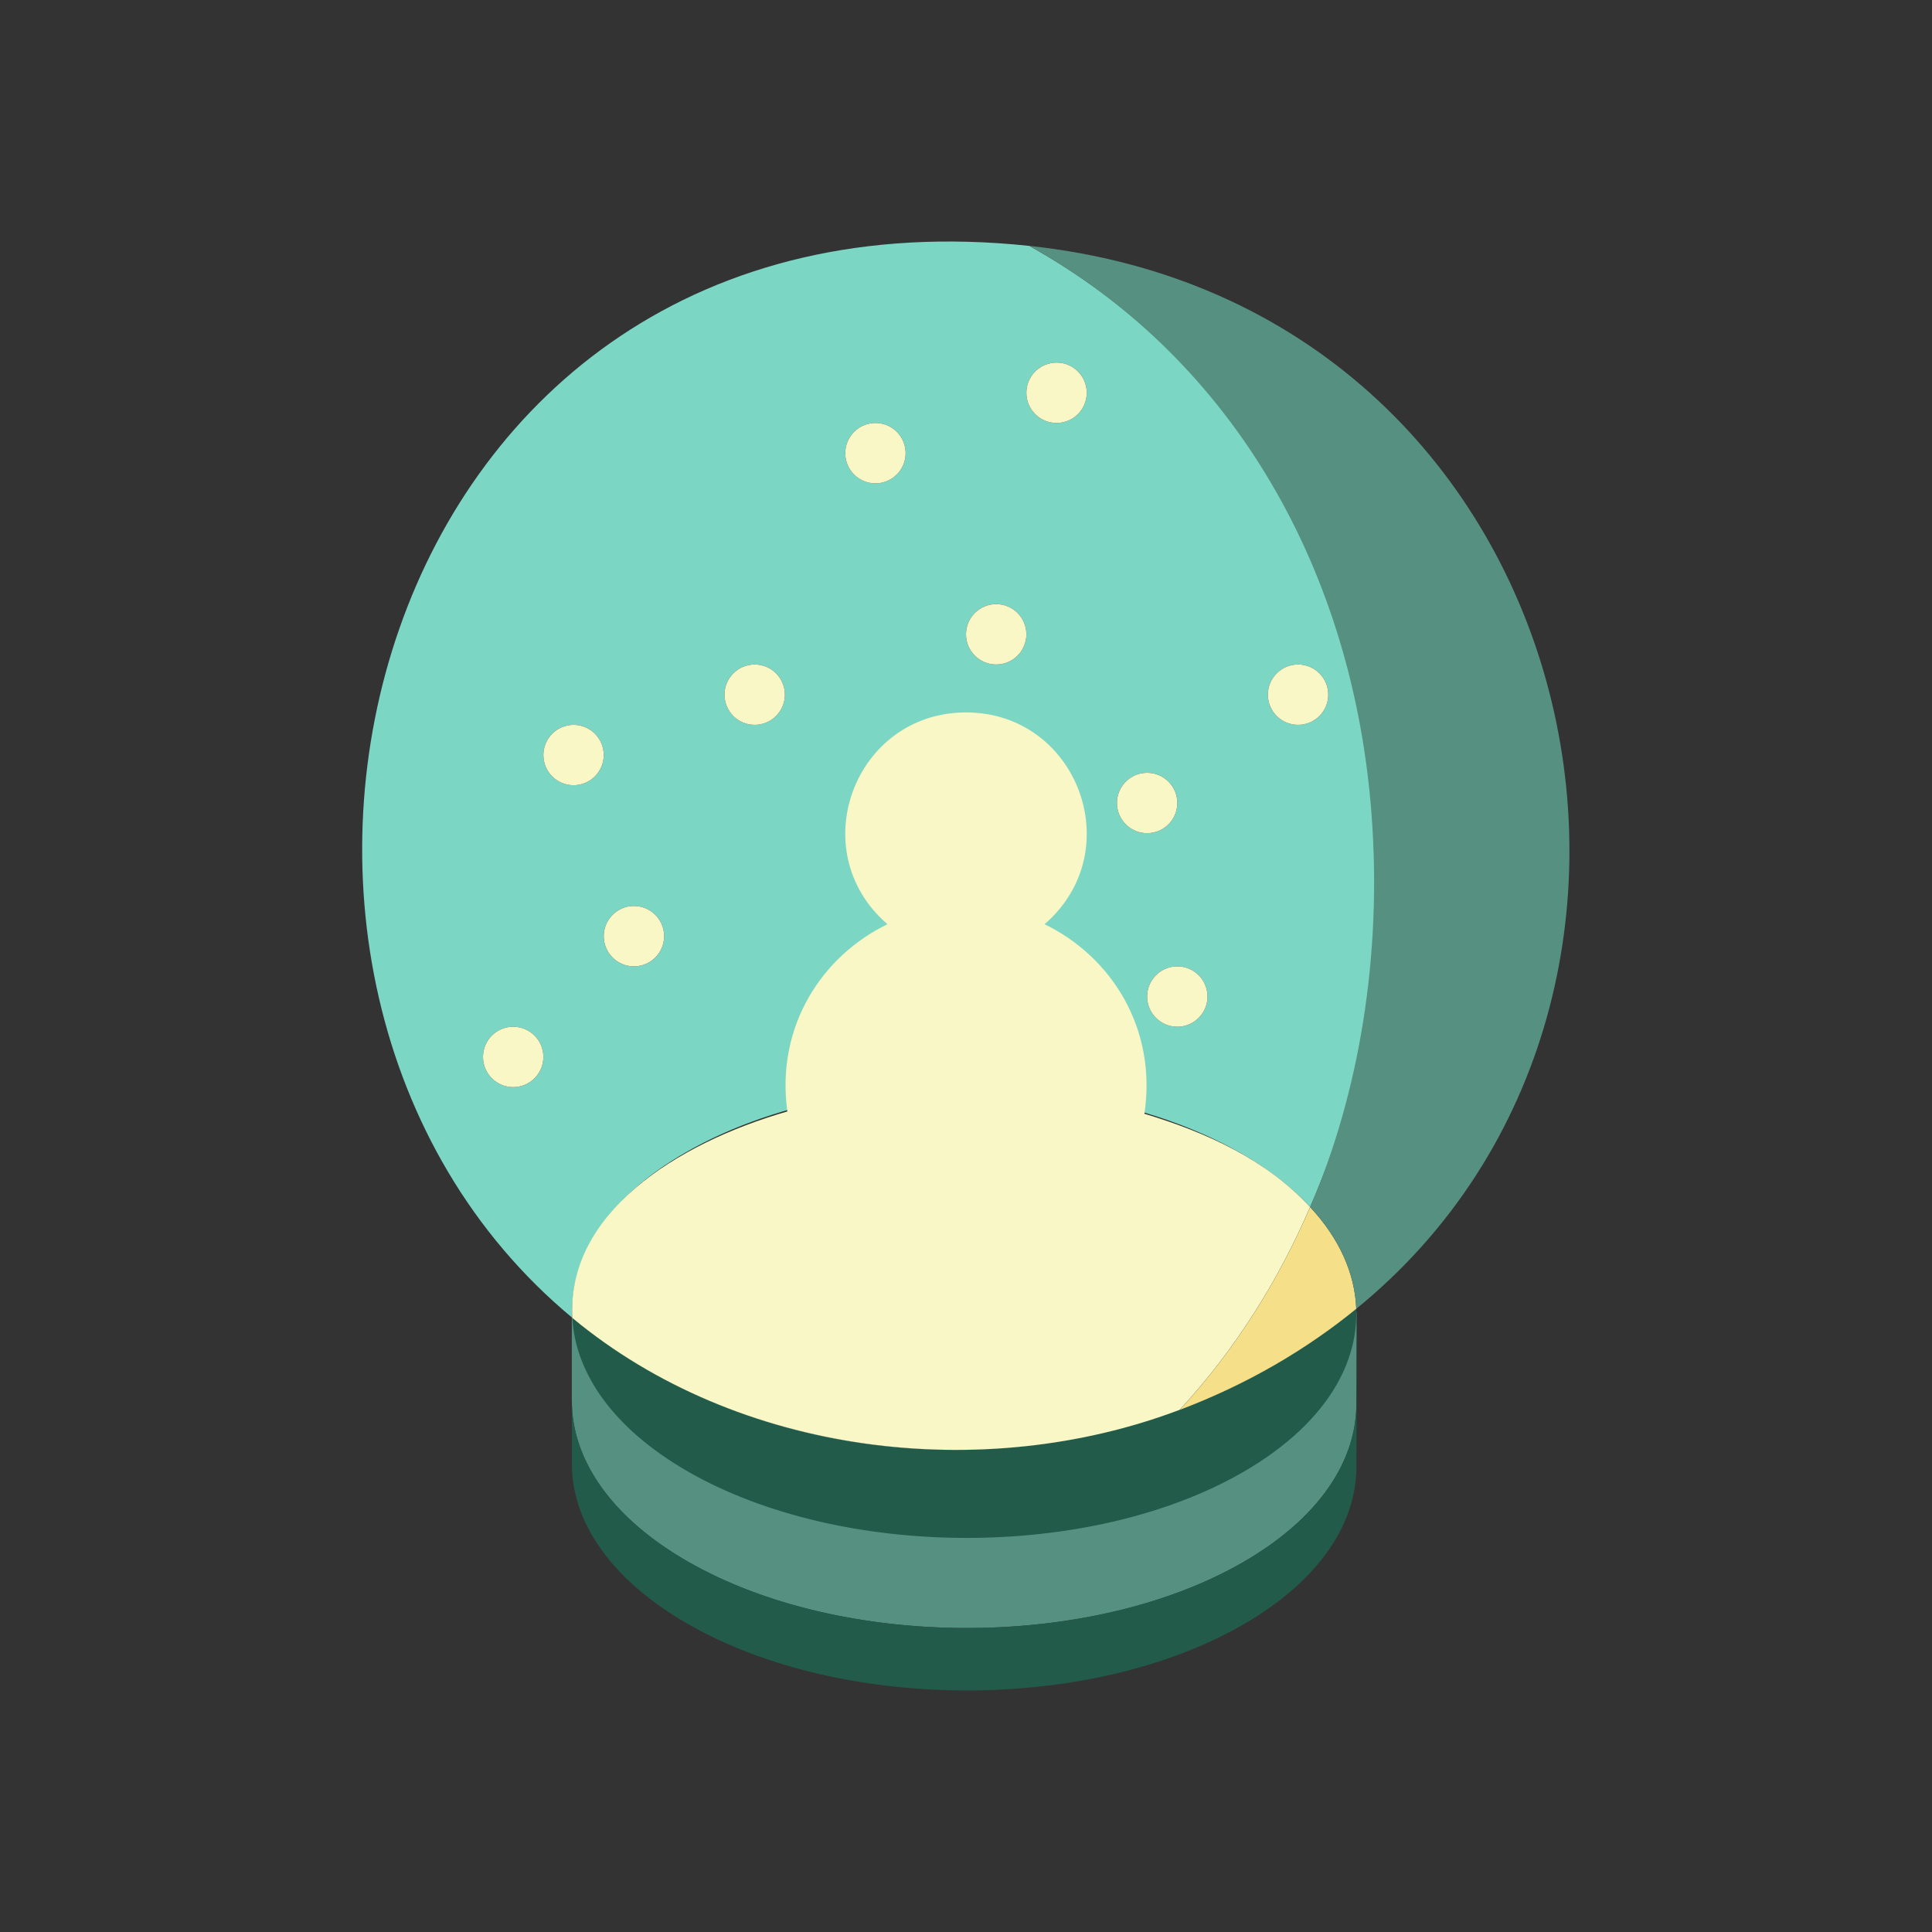 <?xml version="1.0" encoding="utf-8"?><!-- Uploaded to: SVG Repo, www.svgrepo.com, Generator: SVG Repo Mixer Tools -->
<svg version="1.1" id="Uploaded to svgrepo.com" xmlns="http://www.w3.org/2000/svg" xmlns:xlink="http://www.w3.org/1999/xlink" 
	 width="800px" height="800px" viewBox="0 0 32 32" xml:space="preserve">
<rect x="0" y="0" width="32" height="32" fill="#333333" stroke="none"/>
<style type="text/css">
	.isometric_een{fill:#F8F7C5;}
	.isometric_twee{fill:#F5DF89;}
	.isometric_tien{fill:#7BD6C4;}
	.isometric_twaalf{fill:#569080;}
	.isometric_dertien{fill:#225B49;}
	.st0{fill:#F05A28;}
	.st1{fill:#FFBB33;}
	.st2{fill:#BE1E2D;}
	.st3{fill:#F29227;}
	.st4{fill:#FF7344;}
	.st5{fill:none;}
	.st6{fill:#72C0AB;}
	.st7{fill:#AD9A74;}
	.st8{fill:#F2D76C;}
	.st9{fill:#F28103;}
	.st10{fill:#225B49;}
	.st11{fill:#7BD6C4;}
	.st12{fill:#6B9086;}
</style>
<g>
	<path class="isometric_tien" d="M17.05,4.073C6.038,2.9,2.754,16.24,9.48,21.828c-0.053-0.991,0.569-1.989,1.88-2.742
		c3.104-1.784,8.296-1.293,10.34,0.906c0.899-2.083,1.211-3.986,1.022-6.567C22.419,9.294,20.389,5.94,17.05,4.073z M8.5,18.006
		c-0.276,0-0.5-0.224-0.5-0.5c0-0.276,0.224-0.5,0.5-0.5S9,17.23,9,17.506C9,17.783,8.776,18.006,8.5,18.006z M9.5,13.006
		c-0.276,0-0.5-0.224-0.5-0.5c0-0.276,0.224-0.5,0.5-0.5s0.5,0.224,0.5,0.5C10,12.783,9.776,13.006,9.5,13.006z M10.5,16.006
		c-0.276,0-0.5-0.224-0.5-0.5c0-0.276,0.224-0.5,0.5-0.5s0.5,0.224,0.5,0.5C11,15.783,10.776,16.006,10.5,16.006z M12.5,12.006
		c-0.276,0-0.5-0.224-0.5-0.5c0-0.276,0.224-0.5,0.5-0.5s0.5,0.224,0.5,0.5C13,11.783,12.776,12.006,12.5,12.006z M14.5,8.006
		c-0.276,0-0.5-0.224-0.5-0.5c0-0.276,0.224-0.5,0.5-0.5S15,7.23,15,7.506C15,7.783,14.776,8.006,14.5,8.006z M16.5,11.006
		c-0.276,0-0.5-0.224-0.5-0.5c0-0.276,0.224-0.5,0.5-0.5s0.5,0.224,0.5,0.5C17,10.783,16.776,11.006,16.5,11.006z M17.5,7.006
		c-0.276,0-0.5-0.224-0.5-0.5c0-0.276,0.224-0.5,0.5-0.5S18,6.23,18,6.506C18,6.783,17.776,7.006,17.5,7.006z M18.5,13.3
		c0-0.276,0.224-0.5,0.5-0.5s0.5,0.224,0.5,0.5c0,0.276-0.224,0.5-0.5,0.5S18.5,13.576,18.5,13.3z M19.5,17.006
		c-0.276,0-0.5-0.224-0.5-0.5c0-0.276,0.224-0.5,0.5-0.5s0.5,0.224,0.5,0.5C20,16.783,19.776,17.006,19.5,17.006z M21.5,12.006
		c-0.276,0-0.5-0.224-0.5-0.5c0-0.276,0.224-0.5,0.5-0.5s0.5,0.224,0.5,0.5C22,11.783,21.776,12.006,21.5,12.006z"/>
	<path class="isometric_twaalf" d="M19.54,23.351c-3.26,1.236-7.319,0.755-10.06-1.523c-0.001-0.024-0.002-0.048-0.003-0.072
		c0,0.002,0,0.004,0,0.007H9.471v1.448c0.002,0.959,0.642,1.919,1.918,2.652c2.546,1.464,6.662,1.471,9.192,0.017
		c1.279-0.735,1.903-1.702,1.884-2.669l0.005-1.448c0-0.027-0.009-0.055-0.01-0.082C21.635,22.351,20.669,22.923,19.54,23.351z"/>
	<path class="isometric_dertien" d="M22.467,22.768c0.002,0.012,0.004,0.023,0.004,0.035l-0.005,1.448
		c0.019,0.966-0.606,1.927-1.884,2.662c-2.53,1.455-6.646,1.447-9.192-0.017c-1.276-0.734-1.916-1.687-1.918-2.646v-1.04
		c0.002,0.959,0.642,1.919,1.918,2.652c2.546,1.464,6.662,1.471,9.192,0.017c1.279-0.735,1.903-1.702,1.884-2.669L22.467,22.768z
		 M19.54,23.351C19.963,22.893,19.963,22.893,19.54,23.351L19.54,23.351z M22.408,21.27c0.031,0.135,0.051,0.272,0.056,0.408
		c-3.961,3.221-9.596,2.966-12.984,0.15c0.049,0.921,0.682,1.836,1.909,2.542c2.546,1.464,6.662,1.471,9.192,0.017
		C22.058,23.538,22.662,22.379,22.408,21.27z"/>
	<path class="st5" d="M17.05,4.073c0.404,0.226,0.787,0.477,1.15,0.75C17.837,4.549,17.454,4.298,17.05,4.073z"/>
	<path class="isometric_dertien" d="M19.54,23.351c0.924-1,1.635-2.142,2.16-3.359C21.175,21.209,20.464,22.352,19.54,23.351z"/>
	<path class="isometric_twee" d="M21.7,19.993c-0.525,1.216-1.236,2.359-2.16,3.359c1.13-0.429,2.099-1.002,2.924-1.674
		C22.442,21.097,22.19,20.519,21.7,19.993z"/>
	<path class="isometric_een" d="M15,7.506c0,0.276-0.224,0.5-0.5,0.5S14,7.783,14,7.506c0-0.276,0.224-0.5,0.5-0.5S15,7.23,15,7.506
		z M16.5,10.006c-0.276,0-0.5,0.224-0.5,0.5c0,0.276,0.224,0.5,0.5,0.5s0.5-0.224,0.5-0.5C17,10.23,16.776,10.006,16.5,10.006z
		 M12.5,11.006c-0.276,0-0.5,0.224-0.5,0.5c0,0.276,0.224,0.5,0.5,0.5s0.5-0.224,0.5-0.5C13,11.23,12.776,11.006,12.5,11.006z
		 M19.5,13.3c0-0.276-0.224-0.5-0.5-0.5s-0.5,0.224-0.5,0.5c0,0.276,0.224,0.5,0.5,0.5S19.5,13.576,19.5,13.3z M21.5,11.006
		c-0.276,0-0.5,0.224-0.5,0.5c0,0.276,0.224,0.5,0.5,0.5s0.5-0.224,0.5-0.5C22,11.23,21.776,11.006,21.5,11.006z M19.5,16.006
		c-0.276,0-0.5,0.224-0.5,0.5c0,0.276,0.224,0.5,0.5,0.5s0.5-0.224,0.5-0.5C20,16.23,19.776,16.006,19.5,16.006z M8.5,17.006
		c-0.276,0-0.5,0.224-0.5,0.5c0,0.276,0.224,0.5,0.5,0.5s0.5-0.224,0.5-0.5C9,17.23,8.776,17.006,8.5,17.006z M9.5,12.006
		c-0.276,0-0.5,0.224-0.5,0.5c0,0.276,0.224,0.5,0.5,0.5s0.5-0.224,0.5-0.5C10,12.23,9.776,12.006,9.5,12.006z M10.5,15.006
		c-0.276,0-0.5,0.224-0.5,0.5c0,0.276,0.224,0.5,0.5,0.5s0.5-0.224,0.5-0.5C11,15.23,10.776,15.006,10.5,15.006z M17.5,6.006
		c-0.276,0-0.5,0.224-0.5,0.5c0,0.276,0.224,0.5,0.5,0.5s0.5-0.224,0.5-0.5C18,6.23,17.776,6.006,17.5,6.006z M18.955,18.447
		c0.212-1.408-0.545-2.602-1.654-3.139C18.709,14.092,17.845,11.8,16,11.8c-1.845,0-2.709,2.292-1.301,3.508
		c-1.087,0.527-1.852,1.693-1.658,3.101c-1.871,0.539-3.653,1.702-3.562,3.419c2.741,2.278,6.801,2.759,10.06,1.523
		c0.924-1,1.635-2.142,2.16-3.359C20.967,19.203,19.989,18.76,18.955,18.447z"/>
	<path class="isometric_twaalf" d="M17.05,4.073c3.426,1.916,5.363,5.429,5.666,9.4c0.18,2.353-0.205,4.64-1.016,6.52
		c0.489,0.526,0.742,1.105,0.764,1.685C28.863,16.474,26.273,5.054,17.05,4.073z"/>
</g>
</svg>